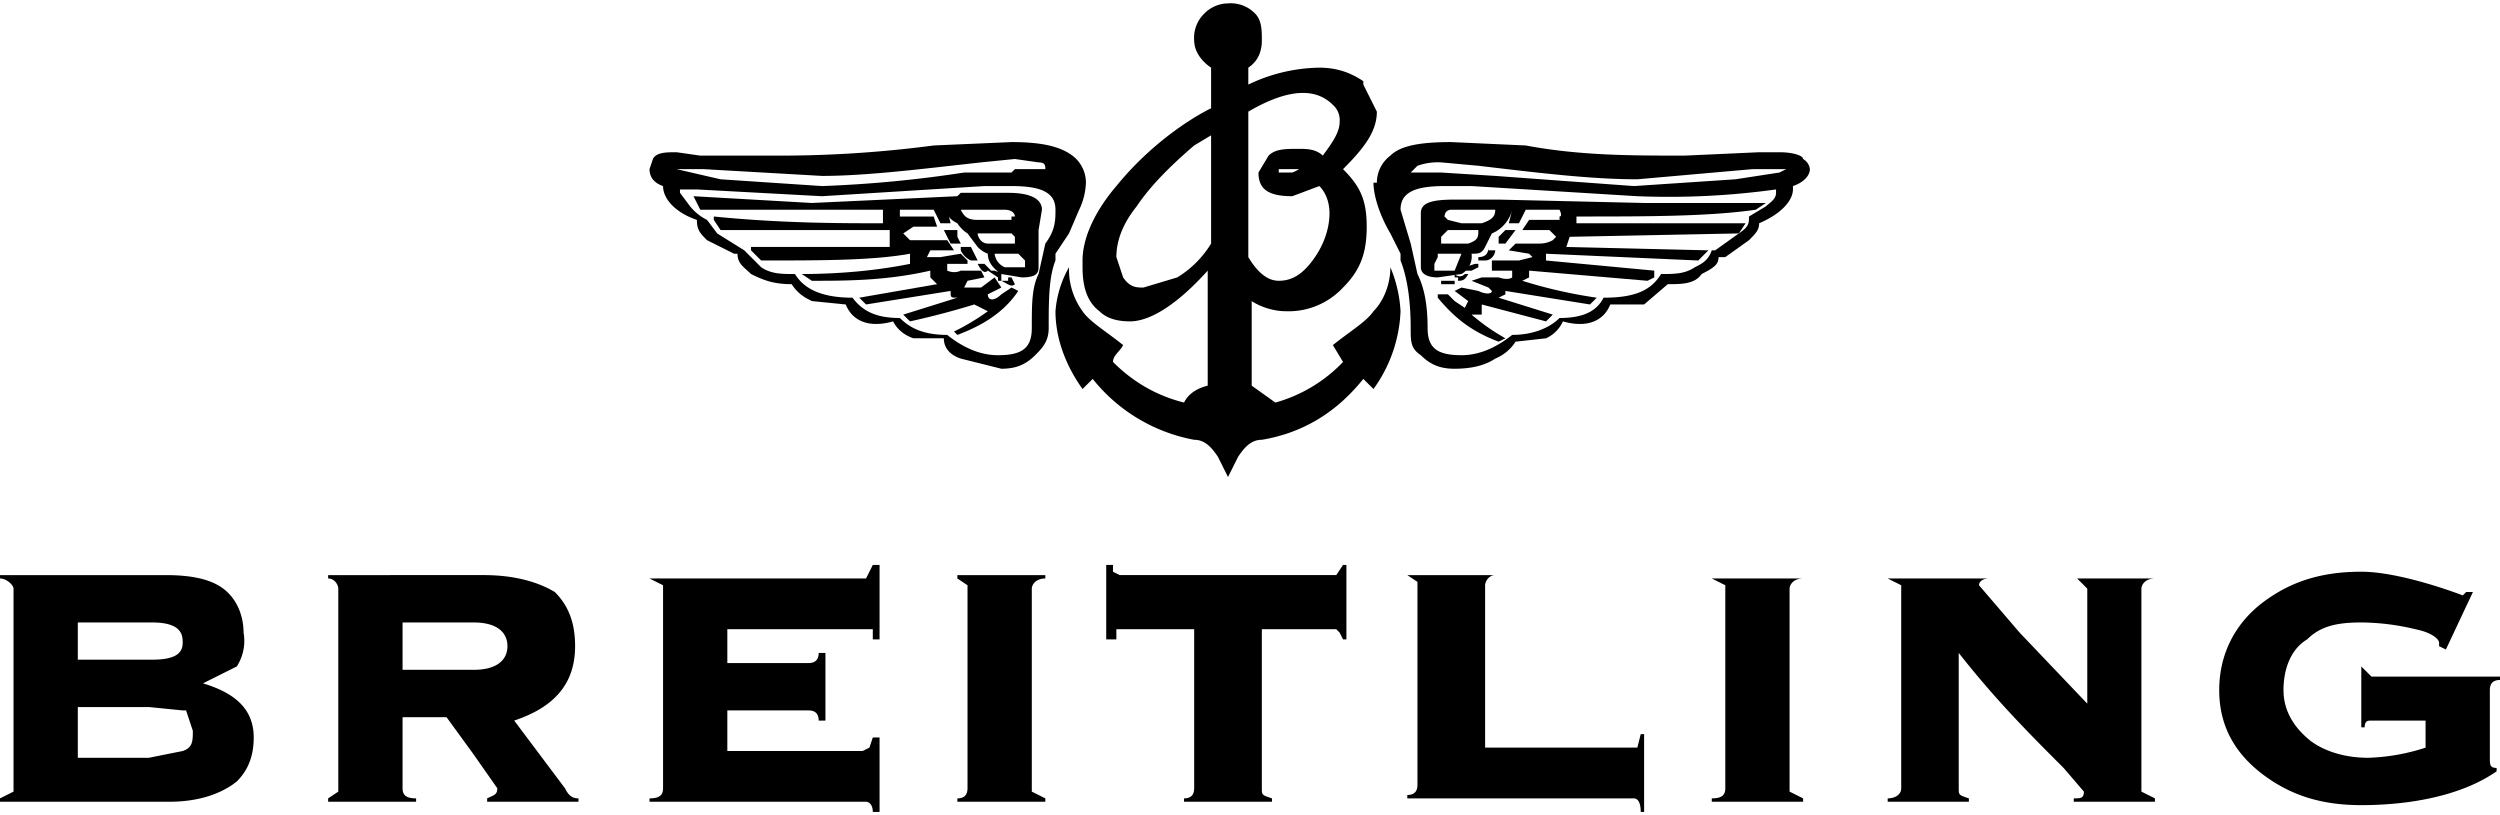 <svg xmlns="http://www.w3.org/2000/svg" viewBox="0 0 73.9 24.1"><path d="M0 17.1c.2 0 .4.2.4.3v6l-.4.2v.1h5c.8 0 1.5-.2 2-.6.3-.3.5-.7.5-1.3 0-.8-.5-1.3-1.5-1.6l1-.5a1.4 1.4 0 0 0 .2-1c0-.5-.2-1-.6-1.3-.4-.3-1-.4-1.7-.4H0v.1zm4.5 2.4H2.3v-1.1h2.2c.9 0 .9.4.9.6 0 .3-.2.5-.9.5zm1 1.5l.2.6c0 .3 0 .5-.3.6l-1 .2H2.3v-1.5h2.1l1 .1zm6.4-1.2v-1.4H14c.7 0 1 .3 1 .7s-.3.7-1 .7H12zm1.3 1.4l.8 1.1.7 1c0 .2-.1.2-.3.3v.1h2.7v-.1c-.2 0-.3-.1-.4-.3l-1.5-2c1.2-.4 1.8-1.1 1.8-2.2 0-.7-.2-1.2-.6-1.6-.5-.3-1.2-.5-2.1-.5H9.7v.1c.2 0 .3.2.3.3v6l-.3.2v.1h2.6v-.1c-.3 0-.4-.1-.4-.3v-2.1h1.3zm12.5-4.3l.1-.2h.2v2.2h-.2v-.3h-4.3v1h2.4c.2 0 .3-.1.3-.3h.2v2h-.2c0-.2-.1-.3-.3-.3h-2.4v1.2h4l.2-.1.1-.3h.2V24h-.2c0-.2-.1-.3-.2-.3h-6.4v-.1c.3 0 .4-.1.4-.3v-6l-.4-.2h6.4l.1-.2zm2.6.1h2.6v.1c-.3 0-.4.2-.4.3v6l.4.2v.1h-2.6v-.1c.2 0 .3-.1.3-.3v-6l-.3-.2zm9 1.6v4.7c0 .2 0 .2.3.3v.1H35v-.1c.2 0 .3-.1.3-.3v-4.7h-2.2-.1v.3h-.3v-2.2h.2v.2l.2.1h6.4l.2-.3h.1v2.2h-.1l-.1-.2-.1-.1h-2.2zm11.3 3.2V24h-.1c0-.3-.1-.4-.2-.4h-6.7v-.1c.2 0 .3-.1.3-.3v-6l-.3-.2h2.6c-.2 0-.3.2-.3.3v4.8h4.5l.1-.4h.1zm4.3-4.4v6l.4.2v.1h-2.7v-.1c.3 0 .4-.1.4-.3v-6l-.4-.2h2.7c-.3 0-.4.2-.4.3zm10.4 0v6l.4.2v.1h-2.4v-.1c.2 0 .3 0 .3-.2l-.6-.7c-1-1-2-2-3.1-3.4v4c0 .2 0 .2.3.3v.1h-2.4v-.1c.2 0 .4-.1.4-.3v-6l-.4-.2h3c-.2 0-.3.1-.3.2l1.2 1.4 2 2.1v-3.4l-.3-.3h2.3c-.3 0-.4.2-.4.3zm9.5.2l.1-.1h.2l-.8 1.7-.2-.1V19c0-.1-.2-.3-.7-.4a7 7 0 0 0-1.6-.2c-.7 0-1.2.1-1.6.5-.5.3-.7.9-.7 1.5s.3 1.1.8 1.5c.4.3 1 .5 1.7.5a6 6 0 0 0 1.7-.3v-.8h-1.6c-.1 0-.2 0-.2.2h-.1v-1.8l.3.3h3.8v.1c-.2 0-.3.1-.3.3v2c0 .2 0 .3.2.3v.1c-1 .7-2.5 1-4 1-1.2 0-2.1-.3-2.9-.9-.8-.6-1.3-1.4-1.3-2.5s.5-2 1.3-2.6c.8-.6 1.7-.9 2.9-.9s3 .7 3 .7zM39.6 3.6c0 .3-.2.6-.5 1-.2-.2-.5-.2-.7-.2-.4 0-.7 0-.9.2l-.3.5c0 .5.3.7 1 .7l.8-.3c.2.2.3.5.3.8 0 .5-.2 1-.5 1.4-.3.4-.6.6-1 .6-.3 0-.6-.2-.9-.7V3.3c1.2-.7 2-.7 2.5-.2a.6.6 0 0 1 .2.5zM37.8 5H38.4a1 1 0 0 1-.2.1h-.4zm2.5-2.6C40 2.2 39.6 2 39 2a5 5 0 0 0-2.1.5V2c.3-.2.4-.5.4-.8 0-.3 0-.6-.2-.8a1 1 0 0 0-.8-.3 1 1 0 0 0-.7.3 1 1 0 0 0-.3.8c0 .3.2.6.5.8v1.2s-1.5.7-2.8 2.3c-.6.7-1 1.5-1 2.2v.2c0 .5.1 1 .5 1.3.2.2.5.3.9.3.6 0 1.4-.5 2.3-1.5v3.4c-.4.1-.6.3-.7.5-.8-.2-1.5-.6-2.1-1.2 0-.2.2-.3.3-.5-.5-.4-1-.7-1.2-1a2.1 2.1 0 0 1-.4-1.3 3.1 3.1 0 0 0-.4 1.3c0 .8.3 1.6.8 2.3l.3-.3a5 5 0 0 0 3 1.8c.3 0 .5.2.7.5l.3.6.3-.6c.2-.3.4-.5.7-.5 1.2-.2 2.2-.8 3-1.8l.3.3a4.2 4.2 0 0 0 .8-2.3 3.9 3.9 0 0 0-.3-1.3c0 .5-.2 1-.5 1.3-.2.3-.7.6-1.2 1l.3.5a4.4 4.4 0 0 1-2 1.2l-.7-.5V8.9c.3.2.7.3 1 .3a2.2 2.2 0 0 0 1.7-.7c.5-.5.7-1 .7-1.8s-.2-1.2-.7-1.7c.6-.6 1-1.1 1-1.7l-.4-.8zM35.8 4v3.2a3 3 0 0 1-1 1l-1 .3c-.2 0-.4 0-.6-.3l-.2-.6c0-.5.2-1 .6-1.5.4-.6 1-1.2 1.7-1.8l.5-.3z"/><path d="M40.6 5.4c0 .4.2 1 .5 1.5l.3.6v.2c.2.5.3 1.2.3 2 0 .4 0 .6.3.8.3.3.6.4 1 .4.5 0 .9-.1 1.2-.3a1.3 1.3 0 0 0 .6-.5l.9-.1a1 1 0 0 0 .5-.5c.7.2 1.2 0 1.4-.5h1l.7-.6c.4 0 .8 0 1-.3.4-.2.5-.3.5-.5h.2l.7-.5c.2-.2.3-.3.3-.5.7-.3 1-.7 1-1v-.1c.3-.1.5-.3.5-.5a.4.4 0 0 0-.2-.3c0-.1-.3-.2-.7-.2H52l-2.2.1c-1.6 0-3.1 0-4.7-.3l-2.2-.1c-.9 0-1.5.1-1.8.4a1 1 0 0 0-.4.8zm2-.6l1.1.1c1.7.2 3.3.4 4.7.4l3.4-.3h1l-.2.1-1.3.2-3 .2-4.1-.3-1.6-.1h-.8-.1l.2-.2a1.8 1.8 0 0 1 .7-.1zm-1.2 1.4c0-.5.4-.7 1.3-.7h.8l4.9.3a23.1 23.1 0 0 0 4.1-.2v.1c0 .2-.2.3-.3.4l-.5.3c0 .2 0 .3-.3.5l-.7.5h-.1c-.1.3-.3.4-.5.5-.3.2-.6.2-1 .2-.3.5-.8.7-1.7.7-.2.4-.6.6-1.3.6-.3.3-.8.5-1.4.5-.5.4-1 .6-1.5.6-.7 0-1-.2-1-.8 0-.7-.1-1.2-.3-1.6l-.2-.9-.3-1z"/><path d="M42.8 6.5l-.1-.1s0-.2.2-.2h1.3c0 .2-.1.3-.4.4h-.6l-.4-.1zm-.8.3v1.1c0 .2.2.3.5.3l.7-.1a.6.6 0 0 0 .3-.6c.2 0 .3 0 .4-.2l.2-.4a1 1 0 0 0 .4-.3 1 1 0 0 0 .2-.4l-.1.4h.3l.2-.4h1s.1.2 0 .2v.1h-.9l-.2.3h.8l.2.2-.1.1a.8.8 0 0 1-.4.1h-.7l-.2.2.6.1.1.1-.4.1h-.8V8h.6v.2s-.1.1-.4 0h-.5l-.3.1.5.2.1.1c0 .1-.2.1-.4 0l-.5-.1-.2.1.4.3-.1.2-.3-.2-.2-.2h-.3v.1c.5.6 1 1 1.8 1.3l.2-.1a6 6 0 0 1-1-.7h.3V9l1.9.5.2-.2-1.6-.5.2-.1v-.1L47 9l.2-.2a14 14 0 0 1-2.2-.5l.2-.1V8l3.5.3.2-.1V8l-3.2-.3V7.5l4.5.2.3-.3-4.2-.1.1-.3V7l5-.1.2-.3h-5v-.2c2.1 0 3.9 0 5.3-.2l.3-.2h-3.6l-4.3-.1H43c-.7 0-1 .1-1 .4v.6zm.5.7h.7L43 8H42.4v-.2l.1-.2zm.1-.5l.2-.2h.9c0 .2 0 .3-.3.4h-.8V7z"/><path d="M44.5 6.8l-.2.2v.2h.2l.3-.4h-.3zm-.5.5c0 .2-.1.3-.3.3v.1h.2c.2 0 .3-.2.3-.3H44zm-.3.6v-.1h-.1l-.3.1V8h.2l.2-.1zm-.6.4c.1 0 .2 0 .3-.2h-.1a.2.2 0 0 1-.3 0v.1h.1zm-.2 0H42.6v.1h.4v-.1zM31.7 4.6c-.4-.3-1-.4-1.8-.4l-2.3.1a34.7 34.7 0 0 1-4.7.3h-2.2l-.7-.1c-.3 0-.6 0-.7.2l-.1.3c0 .2.1.4.4.5 0 .4.4.8 1 1 0 .3.1.4.3.6l.8.4h.1c0 .3.2.4.4.6.4.2.7.3 1.2.3.2.3.4.4.6.5l1 .1c.2.5.7.7 1.4.5.1.2.3.4.6.5h.9c0 .3.2.5.5.6l1.2.3c.4 0 .7-.1 1-.4.2-.2.4-.4.4-.8 0-.8 0-1.5.2-2v-.2l.4-.6.3-.7a2 2 0 0 0 .2-.8 1 1 0 0 0-.4-.8zm-1.8.9c.9 0 1.3.2 1.3.7 0 .3 0 .6-.3 1l-.2.9c-.2.4-.2.9-.2 1.6 0 .6-.3.8-1 .8-.5 0-1-.2-1.5-.6-.7 0-1.1-.2-1.4-.5-.7 0-1.1-.2-1.4-.6-.8 0-1.4-.2-1.7-.7-.4 0-.7 0-1-.2l-.4-.4-.1-.1-.8-.5-.3-.4a1.5 1.5 0 0 1-.5-.4l-.3-.4v-.1h.5l3.7.2 4.8-.3h.8zm0-.4h-1.4a36 36 0 0 1-4.2.4l-3-.2L20 5h-.2 1l3.5.2c1.3 0 2.9-.2 4.7-.4l1-.1.7.1c.2 0 .2.1.2.2H30z"/><path d="M28.3 5.8L24 6l-3.5-.2.2.4h5.4v.4c-1.3 0-3 0-5-.2v.1l.2.3h5v.5h-4.1v.1l.3.3c1.8 0 3.3 0 4.4-.2V7.8c-1 .2-2.1.3-3.2.3l.3.2c1 0 2.2 0 3.5-.3v.2l.2.2-2.3.4.2.2 2.5-.4c0 .2 0 .2.2.2l-1.6.5.2.2a24 24 0 0 0 1.9-.5V9l.4.2a6.5 6.5 0 0 1-1 .6l.1.1c.8-.3 1.4-.7 1.8-1.3l-.2-.1-.3.2c-.2.2-.4.2-.4 0l.4-.2-.2-.3-.4.3h-.5l.1-.2.5-.1L29 8h-.6c-.2.1-.4 0-.4 0v-.2h.6v-.1l-.2-.2-.6.1h-.4l.1-.2h.7l-.2-.3h-1.1l-.2-.2.3-.2h.7l-.1-.3h-1V6.2h1l.2.4h.3l-.1-.4c0 .2.1.3.3.4a1 1 0 0 0 .3.3l.3.4a.8.8 0 0 0 .3.2c0 .2.1.4.4.6l.6.1c.4 0 .5-.1.5-.3V6.8l.1-.6c0-.3-.3-.5-1-.5h-1.4zm1.6.7h-1c-.3 0-.4-.1-.5-.3h1.3c.2 0 .3.1.3.2h-.1zm.1.7h-.8c-.2 0-.3-.2-.3-.3h1l.1.1v.2zm.3.5v.2h-.6a.5.5 0 0 1-.3-.4h.7l.2.2z"/><path d="M28.3 7v-.2h-.4l.2.4h.3l-.1-.2zm.4.7h.2l-.2-.4h-.3v.1a.6.6 0 0 0 .3.3zm.6.3l-.2-.2h-.2c.1.2.2.3.3.2h.1zm.2.3h.1V8a.2.2 0 0 1-.2 0h-.2l.3.2zm.1 0c.2.1.3.2.4.1H30l-.1-.2h-.1v.1z"/></svg>